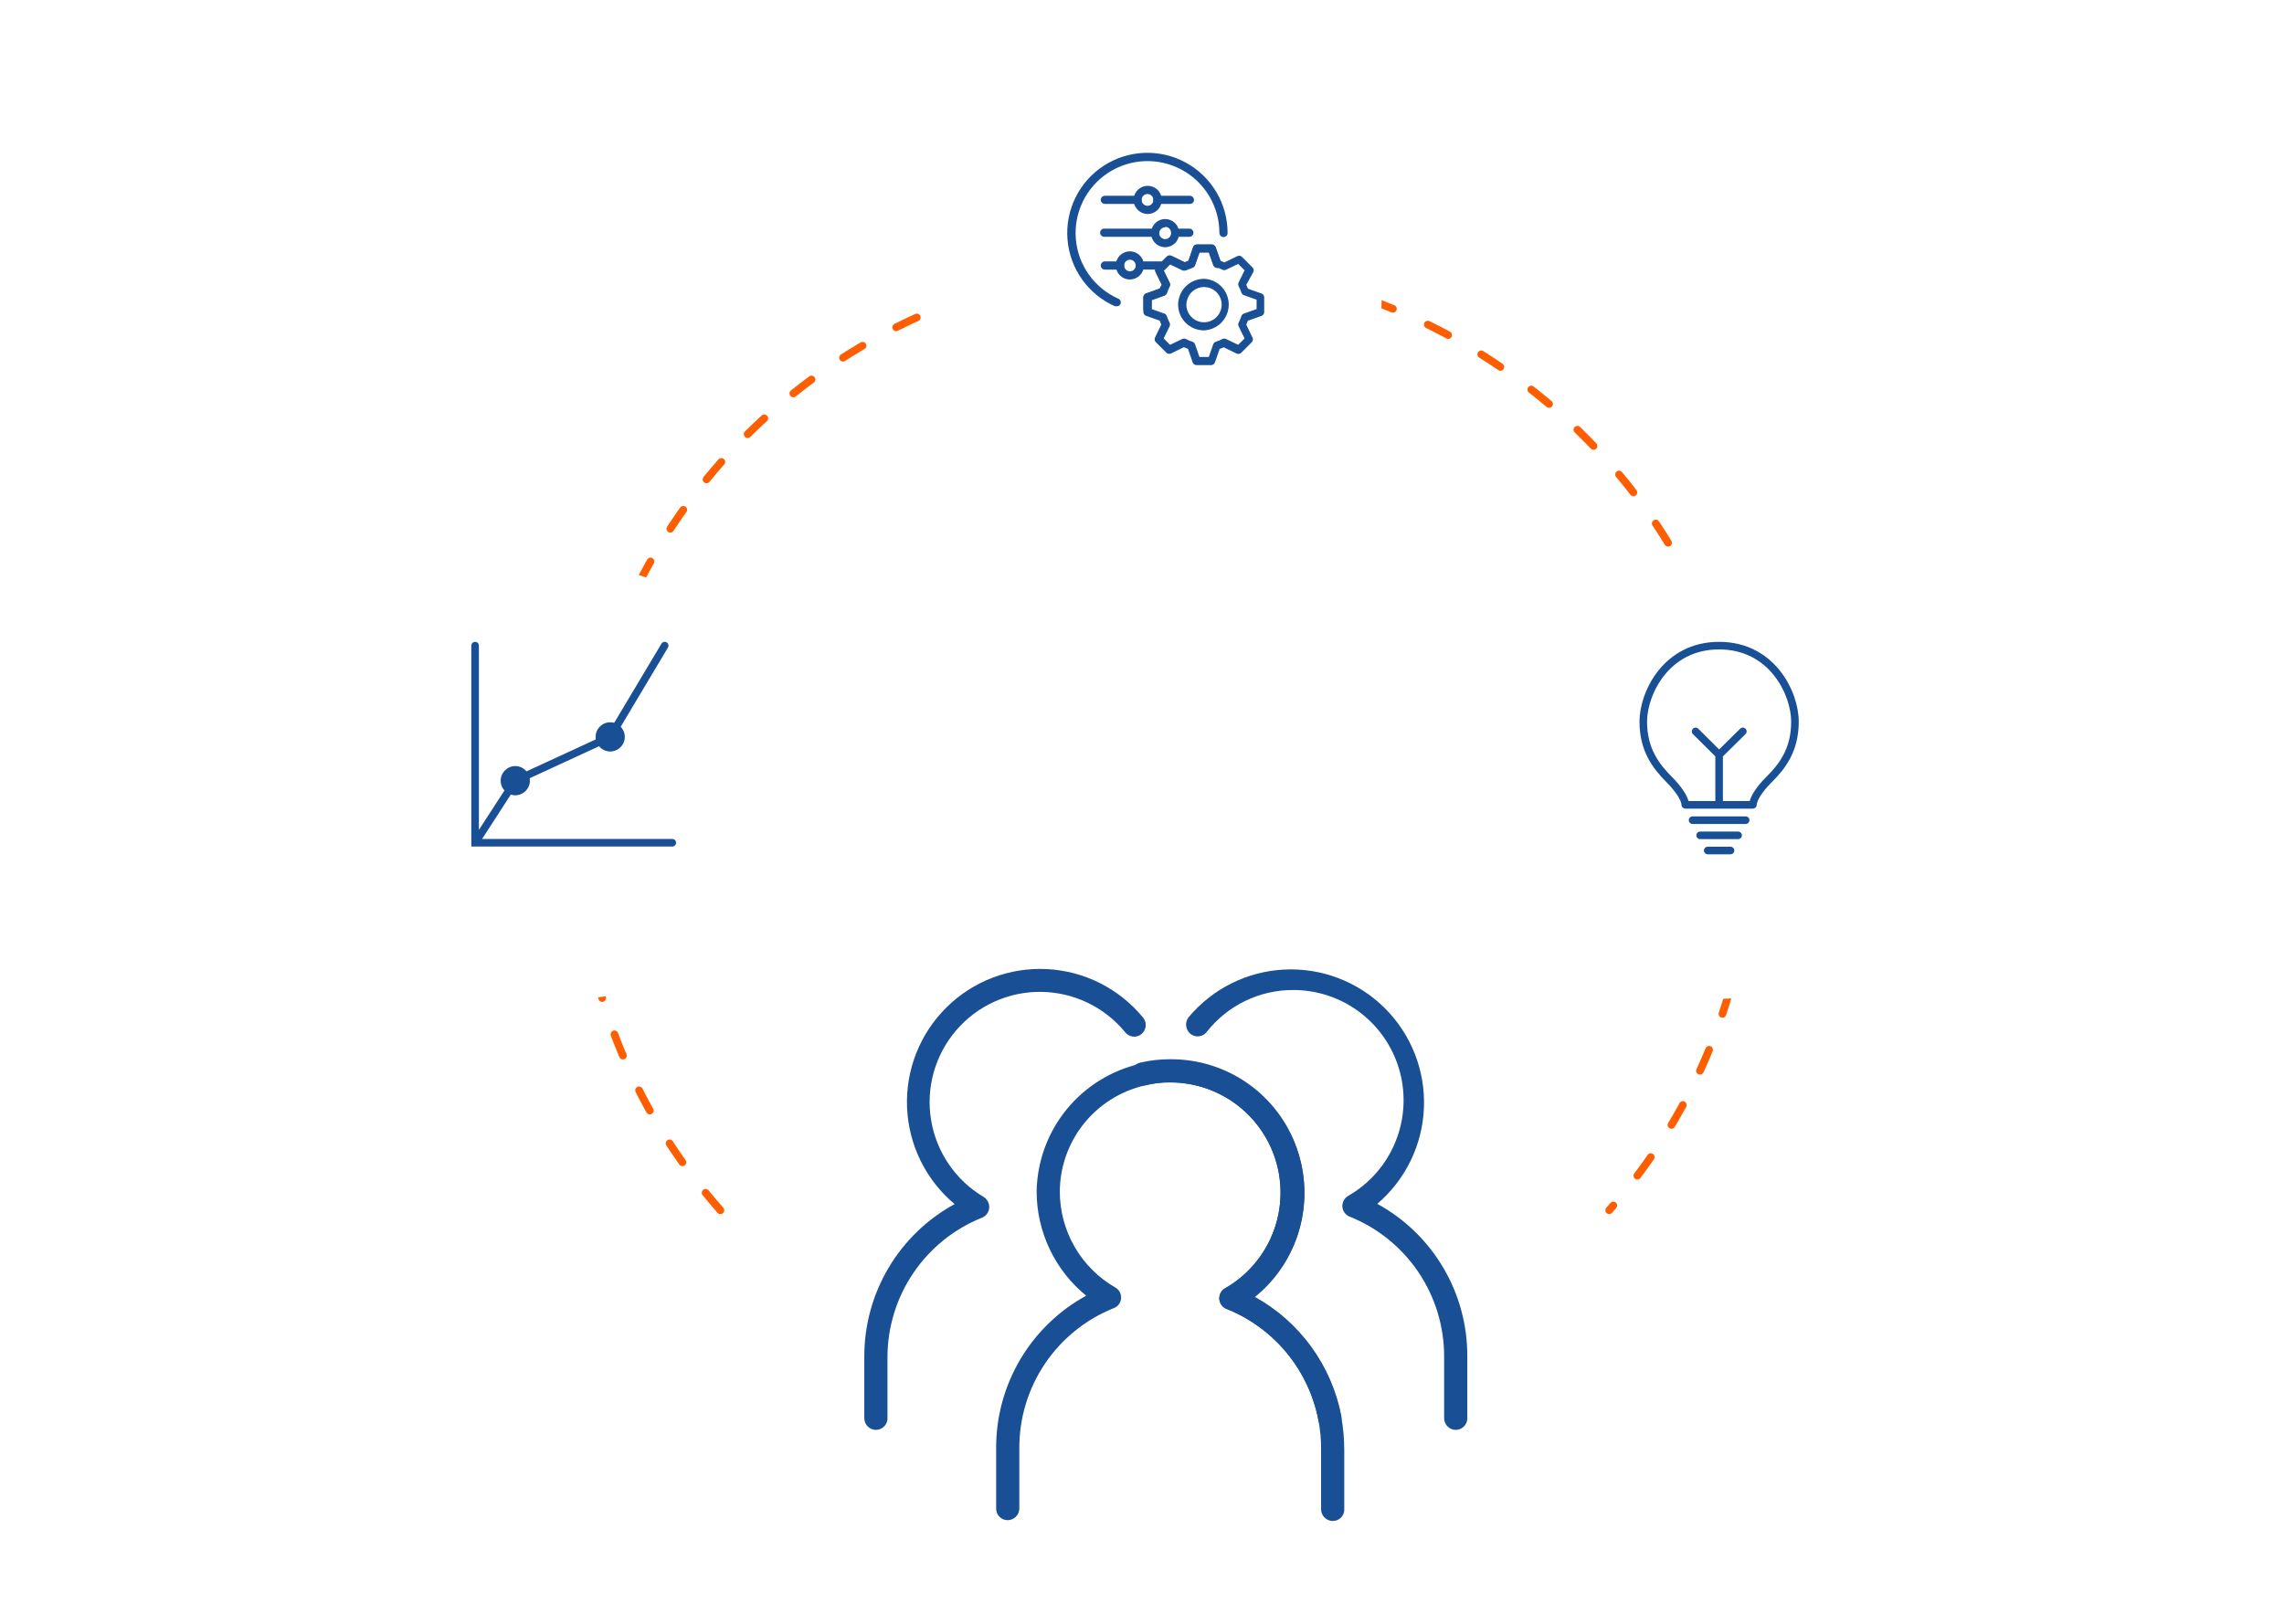 <?xml version="1.0" encoding="UTF-8"?> <svg xmlns="http://www.w3.org/2000/svg" width="225" height="160" viewBox="0 0 225 160" fill="none"><g clip-path="url(#clip0_8543_29195)"><path d="M70.969 119.253C62.259 109.37 56.994 96.504 56.994 82.437C56.994 51.264 82.85 25.994 114.746 25.994C146.642 25.994 172.499 51.264 172.499 82.437C172.499 96.504 167.233 109.37 158.523 119.253" stroke="#FF5E00" stroke-width="0.755" stroke-linecap="round" stroke-dasharray="2.26 3.77"></path><g filter="url(#filter0_d_8543_29195)"><circle cx="114.721" cy="25.39" r="21.39" fill="white"></circle></g><g filter="url(#filter1_d_8543_29195)"><circle cx="56.39" cy="73.202" r="21.39" fill="white"></circle></g><path fill-rule="evenodd" clip-rule="evenodd" d="M65.672 63.295C65.849 63.401 65.907 63.631 65.801 63.808L60.552 72.602C60.436 72.796 60.264 72.95 60.059 73.045L51.114 77.174C51.049 77.203 50.995 77.251 50.956 77.31L47.49 82.667H66.228C66.434 82.667 66.601 82.834 66.601 83.04C66.601 83.246 66.434 83.414 66.228 83.414H46.43V63.616C46.43 63.41 46.597 63.243 46.804 63.243C47.01 63.243 47.177 63.41 47.177 63.616V81.775L50.329 76.904C50.444 76.726 50.608 76.584 50.8 76.495L59.746 72.367C59.815 72.335 59.872 72.284 59.91 72.219L65.16 63.425C65.266 63.248 65.495 63.19 65.672 63.295Z" fill="#194F94"></path><path d="M52.199 76.925C52.199 77.72 51.555 78.364 50.761 78.364C49.966 78.364 49.322 77.72 49.322 76.925C49.322 76.13 49.966 75.486 50.761 75.486C51.555 75.486 52.199 76.13 52.199 76.925Z" fill="#194F94"></path><path d="M61.551 72.609C61.551 73.403 60.907 74.047 60.113 74.047C59.318 74.047 58.674 73.403 58.674 72.609C58.674 71.814 59.318 71.17 60.113 71.17C60.907 71.17 61.551 71.814 61.551 72.609Z" fill="#194F94"></path><path d="M114.586 26.56H112.293C112.186 26.56 112.084 26.518 112.008 26.444C111.932 26.37 111.888 26.269 111.886 26.162C111.886 26.054 111.929 25.951 112.005 25.875C112.081 25.798 112.185 25.755 112.293 25.755H114.586C114.693 25.758 114.794 25.802 114.868 25.878C114.942 25.954 114.984 26.056 114.984 26.162C114.984 26.268 114.942 26.369 114.867 26.444C114.793 26.518 114.692 26.56 114.586 26.56Z" fill="#194F94"></path><path d="M110.333 26.569H108.844C108.736 26.569 108.633 26.526 108.556 26.45C108.48 26.374 108.437 26.27 108.437 26.162C108.437 26.054 108.48 25.951 108.556 25.875C108.633 25.798 108.736 25.755 108.844 25.755H110.333C110.441 25.755 110.544 25.798 110.621 25.875C110.697 25.951 110.74 26.054 110.74 26.162C110.74 26.27 110.697 26.374 110.621 26.45C110.544 26.526 110.441 26.569 110.333 26.569Z" fill="#194F94"></path><path d="M117.222 23.332H116.159C116.063 23.318 115.975 23.269 115.911 23.195C115.848 23.122 115.813 23.027 115.813 22.93C115.813 22.833 115.848 22.739 115.911 22.665C115.975 22.591 116.063 22.543 116.159 22.528H117.222C117.319 22.543 117.406 22.591 117.47 22.665C117.533 22.739 117.568 22.833 117.568 22.93C117.568 23.027 117.533 23.122 117.47 23.195C117.406 23.269 117.319 23.318 117.222 23.332Z" fill="#194F94"></path><path d="M113.808 23.332H108.842C108.784 23.341 108.725 23.337 108.669 23.321C108.612 23.305 108.56 23.277 108.516 23.238C108.471 23.2 108.436 23.153 108.411 23.1C108.387 23.046 108.374 22.988 108.374 22.93C108.374 22.871 108.387 22.813 108.411 22.76C108.436 22.707 108.471 22.66 108.516 22.621C108.56 22.583 108.612 22.555 108.669 22.539C108.725 22.523 108.784 22.519 108.842 22.528H113.808C113.905 22.542 113.992 22.591 114.056 22.665C114.119 22.738 114.154 22.833 114.154 22.93C114.154 23.027 114.119 23.121 114.056 23.195C113.992 23.269 113.905 23.317 113.808 23.332Z" fill="#194F94"></path><path d="M117.222 20.095H114.004C113.898 20.095 113.797 20.053 113.722 19.979C113.648 19.904 113.606 19.803 113.606 19.698C113.606 19.591 113.648 19.489 113.722 19.413C113.796 19.337 113.897 19.293 114.004 19.291H117.222C117.328 19.293 117.43 19.337 117.504 19.413C117.578 19.489 117.62 19.591 117.62 19.698C117.62 19.803 117.578 19.904 117.503 19.979C117.429 20.053 117.328 20.095 117.222 20.095Z" fill="#194F94"></path><path d="M112.053 20.095H108.844C108.738 20.095 108.635 20.054 108.559 19.979C108.483 19.905 108.439 19.804 108.437 19.698C108.437 19.59 108.48 19.486 108.556 19.41C108.633 19.333 108.736 19.291 108.844 19.291H112.053C112.161 19.291 112.265 19.333 112.341 19.41C112.417 19.486 112.46 19.59 112.46 19.698C112.458 19.804 112.414 19.905 112.338 19.979C112.262 20.054 112.159 20.095 112.053 20.095Z" fill="#194F94"></path><path d="M111.313 27.54C111.036 27.542 110.765 27.46 110.534 27.306C110.304 27.152 110.125 26.933 110.02 26.677C109.916 26.42 109.89 26.138 109.947 25.867C110.004 25.596 110.141 25.348 110.341 25.155C110.54 24.963 110.792 24.834 111.065 24.787C111.338 24.739 111.619 24.774 111.872 24.887C112.125 25 112.338 25.187 112.484 25.422C112.63 25.658 112.702 25.931 112.691 26.208C112.677 26.565 112.525 26.902 112.269 27.15C112.012 27.398 111.67 27.538 111.313 27.54ZM111.313 25.589C111.199 25.589 111.089 25.622 110.994 25.685C110.9 25.748 110.827 25.838 110.783 25.943C110.74 26.047 110.728 26.163 110.751 26.274C110.773 26.385 110.827 26.487 110.907 26.568C110.988 26.648 111.09 26.702 111.201 26.724C111.312 26.747 111.428 26.735 111.532 26.692C111.637 26.648 111.727 26.575 111.79 26.481C111.853 26.386 111.886 26.276 111.886 26.162C111.884 26.011 111.823 25.866 111.716 25.759C111.609 25.652 111.464 25.591 111.313 25.589Z" fill="#194F94"></path><path d="M114.79 24.359C114.515 24.36 114.245 24.28 114.016 24.129C113.786 23.977 113.607 23.761 113.501 23.507C113.395 23.253 113.367 22.973 113.42 22.703C113.473 22.433 113.605 22.185 113.8 21.991C113.994 21.796 114.242 21.664 114.512 21.61C114.782 21.557 115.062 21.585 115.316 21.692C115.57 21.798 115.786 21.977 115.938 22.206C116.09 22.436 116.17 22.706 116.168 22.981C116.166 23.345 116.02 23.695 115.762 23.952C115.504 24.21 115.155 24.356 114.79 24.359ZM114.79 22.398C114.674 22.396 114.561 22.429 114.464 22.492C114.367 22.555 114.291 22.645 114.245 22.751C114.2 22.858 114.187 22.975 114.208 23.089C114.23 23.202 114.284 23.307 114.366 23.389C114.447 23.472 114.55 23.528 114.664 23.551C114.777 23.575 114.895 23.564 115.002 23.52C115.109 23.476 115.2 23.401 115.265 23.305C115.329 23.209 115.363 23.096 115.363 22.981C115.37 22.901 115.36 22.821 115.334 22.746C115.308 22.67 115.267 22.601 115.213 22.542C115.159 22.483 115.094 22.436 115.021 22.403C114.949 22.37 114.87 22.353 114.79 22.352V22.398Z" fill="#194F94"></path><path d="M113.033 21.085C112.758 21.079 112.491 20.992 112.266 20.835C112.041 20.677 111.868 20.457 111.768 20.201C111.669 19.945 111.647 19.665 111.707 19.396C111.767 19.128 111.905 18.884 112.103 18.694C112.302 18.505 112.553 18.378 112.823 18.331C113.094 18.284 113.373 18.318 113.624 18.43C113.875 18.541 114.087 18.725 114.234 18.957C114.381 19.189 114.455 19.46 114.448 19.735C114.438 20.101 114.284 20.448 114.019 20.701C113.754 20.954 113.399 21.092 113.033 21.085ZM113.033 19.115C112.88 19.117 112.734 19.18 112.627 19.289C112.52 19.398 112.459 19.545 112.459 19.698C112.459 19.813 112.494 19.926 112.558 20.022C112.623 20.118 112.714 20.193 112.821 20.237C112.928 20.28 113.046 20.291 113.159 20.268C113.272 20.245 113.376 20.189 113.457 20.106C113.538 20.024 113.593 19.919 113.615 19.805C113.636 19.692 113.623 19.574 113.578 19.468C113.532 19.362 113.456 19.271 113.359 19.209C113.262 19.146 113.148 19.113 113.033 19.115Z" fill="#194F94"></path><path d="M109.999 30.176C109.944 30.184 109.888 30.184 109.833 30.176C108.533 29.599 107.412 28.683 106.589 27.522C105.767 26.362 105.273 25.001 105.16 23.583C105.047 22.165 105.319 20.743 105.947 19.467C106.575 18.191 107.536 17.108 108.728 16.333C109.921 15.557 111.301 15.119 112.722 15.063C114.143 15.007 115.553 15.336 116.803 16.015C118.053 16.694 119.096 17.698 119.823 18.92C120.549 20.143 120.932 21.54 120.931 22.962C120.931 23.014 120.921 23.066 120.901 23.114C120.881 23.162 120.851 23.206 120.814 23.243C120.778 23.28 120.734 23.309 120.685 23.329C120.637 23.349 120.585 23.36 120.533 23.36C120.427 23.36 120.325 23.318 120.249 23.244C120.173 23.169 120.129 23.068 120.126 22.962C120.127 21.686 119.783 20.434 119.131 19.337C118.479 18.24 117.543 17.34 116.422 16.731C115.3 16.123 114.036 15.828 112.761 15.879C111.486 15.93 110.248 16.323 109.179 17.019C108.109 17.715 107.248 18.687 106.685 19.832C106.122 20.977 105.879 22.252 105.981 23.524C106.083 24.796 106.526 26.016 107.264 27.057C108.003 28.098 109.008 28.919 110.175 29.436C110.223 29.457 110.267 29.487 110.303 29.525C110.339 29.563 110.368 29.608 110.387 29.657C110.406 29.706 110.415 29.758 110.413 29.811C110.412 29.863 110.4 29.915 110.379 29.963C110.344 30.032 110.289 30.089 110.222 30.127C110.154 30.165 110.077 30.182 109.999 30.176Z" fill="#194F94"></path><path d="M113.033 30.832C112.927 30.83 112.826 30.786 112.751 30.71C112.677 30.634 112.635 30.532 112.635 30.425V29.297C112.633 29.213 112.658 29.131 112.707 29.063C112.755 28.995 112.824 28.944 112.904 28.918L114.235 28.446L114.448 28.058L113.828 26.782C113.793 26.705 113.782 26.62 113.797 26.537C113.811 26.454 113.852 26.378 113.912 26.319L114.938 25.293C114.996 25.232 115.073 25.19 115.156 25.175C115.239 25.16 115.325 25.172 115.401 25.209L116.677 25.829H116.742C116.849 25.775 116.96 25.729 117.075 25.69L117.537 24.359C117.564 24.28 117.615 24.212 117.683 24.163C117.751 24.115 117.833 24.09 117.916 24.09H119.368C119.453 24.089 119.536 24.114 119.605 24.162C119.675 24.21 119.728 24.279 119.757 24.359L120.265 25.792C120.303 25.86 120.322 25.936 120.321 26.014C120.321 26.119 120.279 26.221 120.204 26.295C120.13 26.37 120.029 26.412 119.923 26.412C119.856 26.411 119.789 26.395 119.729 26.366C119.637 26.318 119.565 26.239 119.525 26.143L119.091 24.895H118.166L117.731 26.143C117.71 26.202 117.676 26.255 117.631 26.299C117.586 26.342 117.532 26.374 117.472 26.393L117.028 26.56L116.871 26.634H116.825C116.77 26.661 116.71 26.676 116.649 26.676C116.588 26.676 116.528 26.661 116.473 26.634L115.271 26.06L114.642 26.689L115.225 27.882C115.255 27.939 115.271 28.003 115.271 28.067C115.271 28.132 115.255 28.195 115.225 28.252C115.118 28.454 115.028 28.664 114.957 28.881C114.939 28.941 114.907 28.996 114.864 29.041C114.82 29.086 114.766 29.12 114.707 29.14L113.458 29.584V30.425C113.459 30.48 113.447 30.535 113.426 30.586C113.404 30.636 113.373 30.682 113.333 30.72C113.293 30.758 113.246 30.788 113.194 30.807C113.143 30.826 113.088 30.835 113.033 30.832Z" fill="#194F94"></path><path d="M119.322 35.974H117.87C117.787 35.975 117.705 35.95 117.637 35.901C117.569 35.853 117.518 35.785 117.491 35.706L117.028 34.374L116.631 34.208L115.354 34.828C115.278 34.865 115.193 34.877 115.11 34.862C115.026 34.847 114.95 34.806 114.892 34.745L113.865 33.718C113.805 33.659 113.765 33.583 113.75 33.5C113.735 33.417 113.747 33.332 113.782 33.255L114.402 31.979L114.235 31.591L112.904 31.119C112.824 31.093 112.755 31.042 112.707 30.974C112.658 30.906 112.633 30.824 112.635 30.74V29.288C112.633 29.204 112.658 29.122 112.707 29.054C112.755 28.985 112.824 28.935 112.904 28.909L114.235 28.437L114.448 28.058L113.828 26.782C113.793 26.705 113.782 26.62 113.797 26.537C113.811 26.454 113.852 26.378 113.912 26.319L114.938 25.293C114.996 25.232 115.073 25.19 115.156 25.175C115.239 25.16 115.325 25.172 115.401 25.209L116.677 25.829H116.742C116.849 25.775 116.96 25.729 117.075 25.69L117.537 24.359C117.564 24.28 117.615 24.212 117.683 24.163C117.751 24.115 117.833 24.09 117.916 24.09H119.368C119.453 24.089 119.536 24.114 119.605 24.162C119.675 24.21 119.728 24.279 119.757 24.359L120.219 25.69L120.617 25.857L121.893 25.237C121.969 25.2 122.055 25.188 122.138 25.203C122.221 25.218 122.297 25.259 122.355 25.32L123.382 26.347C123.442 26.406 123.482 26.482 123.497 26.565C123.512 26.648 123.501 26.733 123.465 26.809L122.772 28.058C122.827 28.175 122.883 28.305 122.938 28.446L124.27 28.918C124.349 28.945 124.417 28.996 124.465 29.064C124.513 29.132 124.539 29.214 124.538 29.297V30.749C124.539 30.832 124.513 30.914 124.465 30.982C124.417 31.05 124.349 31.101 124.27 31.128L122.938 31.6C122.883 31.742 122.827 31.871 122.772 31.988L123.382 33.265C123.422 33.339 123.436 33.425 123.422 33.508C123.409 33.592 123.369 33.669 123.308 33.727L122.281 34.754C122.223 34.815 122.147 34.856 122.064 34.871C121.981 34.886 121.895 34.874 121.819 34.837L120.543 34.217C120.414 34.281 120.281 34.336 120.145 34.384L119.683 35.715C119.654 35.789 119.605 35.853 119.541 35.899C119.477 35.944 119.401 35.971 119.322 35.974ZM118.157 35.17H119.081L119.516 33.921C119.537 33.863 119.572 33.81 119.617 33.766C119.661 33.723 119.716 33.691 119.775 33.672C119.999 33.605 120.216 33.515 120.422 33.404C120.479 33.376 120.54 33.361 120.603 33.361C120.665 33.361 120.727 33.376 120.783 33.404L121.976 33.977L122.605 33.348L122.022 32.155C121.992 32.098 121.977 32.034 121.977 31.97C121.977 31.905 121.992 31.842 122.022 31.785C122.131 31.581 122.221 31.367 122.291 31.147C122.309 31.088 122.341 31.035 122.385 30.991C122.428 30.948 122.482 30.915 122.54 30.897L123.789 30.453V29.528L122.54 29.084C122.482 29.066 122.428 29.034 122.385 28.991C122.341 28.947 122.309 28.893 122.291 28.835C122.221 28.614 122.132 28.401 122.022 28.197C121.992 28.14 121.977 28.076 121.977 28.012C121.977 27.947 121.992 27.884 122.022 27.827L122.605 26.634L121.976 26.005L120.783 26.578C120.727 26.606 120.665 26.62 120.603 26.62C120.54 26.62 120.479 26.606 120.422 26.578C120.218 26.477 120.008 26.387 119.794 26.31H119.72C119.628 26.263 119.555 26.184 119.516 26.088L119.081 24.84H118.157L117.722 26.088C117.701 26.147 117.666 26.2 117.622 26.243C117.577 26.286 117.522 26.319 117.463 26.338L117.019 26.504L116.862 26.578H116.816C116.761 26.606 116.701 26.62 116.64 26.62C116.579 26.62 116.519 26.606 116.464 26.578L115.262 26.005L114.633 26.634L115.216 27.827C115.246 27.884 115.261 27.947 115.261 28.012C115.261 28.076 115.246 28.14 115.216 28.197C115.108 28.398 115.019 28.609 114.947 28.826C114.93 28.886 114.898 28.941 114.854 28.986C114.811 29.031 114.757 29.065 114.698 29.084L113.449 29.528V30.453L114.698 30.897C114.757 30.917 114.811 30.951 114.854 30.996C114.898 31.041 114.93 31.096 114.947 31.156C115.021 31.375 115.111 31.588 115.216 31.794C115.246 31.85 115.261 31.912 115.261 31.975C115.261 32.038 115.246 32.099 115.216 32.155L114.633 33.348L115.262 33.977L116.464 33.404C116.52 33.376 116.582 33.361 116.645 33.361C116.707 33.361 116.769 33.376 116.825 33.404C117.028 33.514 117.242 33.604 117.463 33.672C117.522 33.691 117.577 33.723 117.622 33.766C117.666 33.81 117.701 33.863 117.722 33.921L118.157 35.17ZM118.601 32.553C117.928 32.553 117.282 32.286 116.805 31.811C116.329 31.336 116.06 30.692 116.057 30.019C116.055 29.835 116.077 29.651 116.122 29.473C116.248 28.908 116.561 28.403 117.012 28.04C117.462 27.677 118.022 27.478 118.601 27.475H118.693C119.34 27.524 119.944 27.819 120.381 28.299C120.819 28.779 121.055 29.409 121.044 30.058C121.032 30.707 120.772 31.327 120.318 31.791C119.864 32.255 119.249 32.527 118.601 32.553ZM118.601 28.28C118.206 28.283 117.825 28.421 117.519 28.669C117.213 28.918 117.001 29.264 116.917 29.649C116.888 29.77 116.872 29.894 116.871 30.019C116.871 30.361 116.972 30.695 117.162 30.981C117.351 31.266 117.621 31.488 117.936 31.621C118.252 31.754 118.599 31.79 118.936 31.726C119.272 31.662 119.582 31.5 119.826 31.261C120.071 31.021 120.239 30.715 120.31 30.38C120.382 30.045 120.352 29.697 120.227 29.378C120.101 29.06 119.884 28.786 119.602 28.591C119.321 28.395 118.989 28.287 118.647 28.28H118.601Z" fill="#194F94"></path><path d="M131.297 149.868C130.995 149.868 130.705 149.75 130.489 149.539C130.274 149.328 130.149 149.041 130.142 148.74V142.757C130.147 141.815 130.059 140.875 129.88 139.95C129.413 137.513 128.343 135.231 126.766 133.315C125.189 131.399 123.156 129.909 120.854 128.983C120.651 128.908 120.474 128.777 120.343 128.605C120.212 128.432 120.134 128.226 120.118 128.01C120.101 127.794 120.147 127.579 120.249 127.388C120.352 127.198 120.507 127.041 120.697 126.936C122.772 125.744 124.395 123.901 125.315 121.692C126.234 119.483 126.399 117.032 125.783 114.72C125.166 112.408 123.804 110.364 121.907 108.905C120.01 107.447 117.685 106.656 115.292 106.655C114.461 106.644 113.632 106.741 112.825 106.943C110.44 107.479 108.307 108.809 106.776 110.716C105.246 112.623 104.409 114.993 104.403 117.438C104.409 119.349 104.916 121.224 105.874 122.877C106.831 124.53 108.206 125.902 109.861 126.857C110.05 126.962 110.205 127.119 110.308 127.309C110.41 127.5 110.456 127.716 110.439 127.931C110.423 128.147 110.345 128.353 110.214 128.526C110.084 128.698 109.906 128.83 109.703 128.904C106.954 130.007 104.599 131.909 102.944 134.365C101.288 136.821 100.407 139.717 100.415 142.679V148.661C100.408 148.962 100.284 149.249 100.068 149.46C99.852 149.671 99.562 149.789 99.261 149.789C98.961 149.789 98.674 149.67 98.463 149.459C98.251 149.247 98.132 148.96 98.132 148.661V142.679C98.124 139.611 98.943 136.597 100.504 133.956C102.065 131.315 104.309 129.143 107.001 127.671C105.482 126.431 104.257 124.871 103.413 123.102C102.57 121.332 102.128 119.398 102.12 117.438C102.159 114.495 103.186 111.649 105.038 109.36C106.889 107.071 109.456 105.471 112.327 104.818C113.297 104.584 114.293 104.469 115.292 104.477C118.02 104.459 120.686 105.291 122.918 106.859C125.151 108.426 126.839 110.651 127.749 113.223C128.658 115.795 128.743 118.586 127.992 121.209C127.24 123.831 125.69 126.154 123.556 127.855C125.766 129.065 127.68 130.749 129.164 132.785C130.647 134.822 131.662 137.161 132.136 139.635C132.326 140.7 132.422 141.78 132.425 142.862V148.844C132.399 149.125 132.268 149.386 132.059 149.575C131.851 149.765 131.578 149.869 131.297 149.868Z" fill="#194F94"></path><path d="M143.418 140.894C143.111 140.894 142.818 140.772 142.601 140.556C142.385 140.34 142.263 140.046 142.263 139.74V133.679C142.271 130.71 141.387 127.808 139.727 125.347C138.066 122.887 135.705 120.981 132.949 119.878C132.751 119.799 132.58 119.666 132.455 119.495C132.329 119.323 132.255 119.119 132.24 118.907C132.226 118.692 132.273 118.477 132.375 118.287C132.477 118.097 132.63 117.939 132.818 117.831C134.893 116.64 136.516 114.796 137.436 112.587C138.355 110.378 138.52 107.927 137.904 105.615C137.287 103.303 135.925 101.259 134.028 99.8C132.131 98.342 129.806 97.551 127.413 97.55C125.772 97.542 124.15 97.909 122.673 98.623C121.195 99.337 119.9 100.379 118.886 101.669C118.795 101.789 118.682 101.891 118.552 101.966C118.422 102.042 118.279 102.092 118.129 102.111C117.98 102.131 117.829 102.12 117.684 102.08C117.539 102.04 117.403 101.972 117.285 101.879C117.046 101.688 116.891 101.412 116.852 101.108C116.812 100.805 116.893 100.498 117.075 100.252C118.237 98.855 119.676 97.713 121.302 96.901C122.927 96.089 124.704 95.623 126.519 95.534C128.335 95.445 130.149 95.733 131.846 96.382C133.544 97.03 135.088 98.025 136.382 99.301C137.675 100.578 138.689 102.11 139.359 103.799C140.029 105.488 140.341 107.299 140.275 109.115C140.209 110.931 139.766 112.714 138.974 114.35C138.183 115.986 137.06 117.439 135.678 118.619C138.377 120.095 140.626 122.275 142.187 124.926C143.749 127.578 144.564 130.602 144.546 133.679V139.635C144.56 139.793 144.542 139.952 144.492 140.103C144.442 140.253 144.362 140.392 144.256 140.51C144.15 140.628 144.021 140.723 143.877 140.789C143.733 140.856 143.576 140.891 143.418 140.894Z" fill="#194F94"></path><path d="M86.298 140.895C85.992 140.895 85.698 140.773 85.482 140.556C85.265 140.34 85.144 140.046 85.144 139.74V133.679C85.136 130.605 85.958 127.585 87.524 124.939C89.089 122.293 91.34 120.119 94.038 118.645C92.638 117.472 91.499 116.02 90.693 114.382C89.887 112.743 89.431 110.954 89.356 109.129C89.281 107.305 89.588 105.485 90.257 103.785C90.926 102.086 91.942 100.545 93.241 99.261C94.539 97.977 96.092 96.979 97.798 96.329C99.505 95.68 101.329 95.394 103.152 95.49C104.976 95.585 106.759 96.061 108.389 96.885C110.018 97.71 111.457 98.866 112.614 100.279C112.709 100.398 112.78 100.534 112.822 100.68C112.865 100.826 112.878 100.979 112.861 101.131C112.844 101.282 112.797 101.428 112.723 101.561C112.649 101.694 112.55 101.811 112.431 101.906C112.312 101.999 112.177 102.067 112.032 102.107C111.887 102.147 111.735 102.157 111.586 102.138C111.437 102.118 111.293 102.069 111.163 101.993C111.034 101.917 110.92 101.816 110.83 101.696C109.823 100.471 108.561 99.482 107.131 98.797C105.701 98.113 104.138 97.749 102.553 97.733C100.968 97.716 99.398 98.047 97.954 98.701C96.51 99.356 95.228 100.319 94.195 101.522C93.163 102.725 92.407 104.14 91.979 105.667C91.552 107.193 91.464 108.795 91.722 110.359C91.979 111.924 92.576 113.412 93.47 114.722C94.365 116.031 95.534 117.128 96.898 117.937C97.078 118.05 97.225 118.209 97.322 118.399C97.419 118.588 97.463 118.8 97.449 119.013C97.434 119.225 97.36 119.428 97.235 119.6C97.109 119.772 96.938 119.905 96.741 119.983C94.001 121.08 91.652 122.969 89.992 125.409C88.333 127.849 87.439 130.729 87.426 133.679V139.635C87.441 139.793 87.422 139.952 87.373 140.103C87.323 140.254 87.242 140.392 87.136 140.511C87.031 140.629 86.901 140.724 86.757 140.79C86.613 140.856 86.457 140.892 86.298 140.895Z" fill="#194F94"></path><path d="M131.007 140.894C130.739 140.892 130.479 140.797 130.273 140.624C130.067 140.452 129.928 140.213 129.879 139.949C129.413 137.512 128.342 135.23 126.765 133.314C125.188 131.398 123.156 129.908 120.853 128.982C120.65 128.907 120.473 128.776 120.342 128.604C120.212 128.431 120.134 128.225 120.117 128.009C120.101 127.794 120.146 127.578 120.249 127.387C120.352 127.197 120.507 127.04 120.696 126.935C122.771 125.744 124.394 123.9 125.314 121.691C126.234 119.482 126.398 117.031 125.782 114.719C125.166 112.407 123.804 110.363 121.907 108.904C120.009 107.446 117.684 106.655 115.291 106.654C114.46 106.643 113.631 106.74 112.825 106.942C112.529 107.005 112.221 106.95 111.966 106.788C111.711 106.626 111.529 106.371 111.46 106.077C111.425 105.932 111.419 105.782 111.443 105.634C111.466 105.487 111.518 105.346 111.596 105.22C111.674 105.093 111.777 104.983 111.897 104.896C112.018 104.808 112.155 104.746 112.3 104.712C113.28 104.479 114.284 104.365 115.291 104.371C118.019 104.353 120.685 105.185 122.918 106.753C125.15 108.32 126.839 110.545 127.748 113.117C128.658 115.689 128.742 118.48 127.991 121.103C127.24 123.725 125.689 126.048 123.556 127.749C125.765 128.959 127.68 130.643 129.163 132.68C130.646 134.716 131.661 137.055 132.136 139.529C132.189 139.828 132.123 140.137 131.951 140.387C131.779 140.638 131.516 140.81 131.217 140.867L131.007 140.894Z" fill="#194F94"></path><g filter="url(#filter2_d_8543_29195)"><circle cx="169.227" cy="73.202" r="21.39" fill="white"></circle></g><path fill-rule="evenodd" clip-rule="evenodd" d="M163.949 66.548C162.788 68.006 162.255 69.797 162.255 71.109C162.255 73.761 163.451 75.294 164.712 76.561C165.197 77.048 165.604 77.543 165.895 78C166.095 78.314 166.255 78.632 166.338 78.931H168.979V74.528L166.771 72.333C166.625 72.187 166.624 71.951 166.77 71.805C166.915 71.658 167.152 71.658 167.298 71.803L169.354 73.847L171.428 71.802C171.575 71.657 171.811 71.659 171.956 71.806C172.101 71.953 172.099 72.189 171.952 72.334L169.726 74.529V78.931H172.367C172.448 78.633 172.607 78.313 172.807 77.998C173.098 77.54 173.505 77.044 173.995 76.559C175.272 75.295 176.45 73.762 176.45 71.109C176.45 69.797 175.918 68.006 174.756 66.548C173.604 65.102 171.839 63.99 169.353 63.99C166.866 63.99 165.102 65.102 163.949 66.548ZM163.365 66.082C164.642 64.48 166.613 63.243 169.353 63.243C172.093 63.243 174.063 64.48 175.34 66.082C176.607 67.672 177.197 69.627 177.197 71.109C177.197 74.044 175.867 75.756 174.521 77.09C174.062 77.544 173.693 77.997 173.438 78.398C173.176 78.812 173.062 79.128 173.055 79.32C173.047 79.52 172.882 79.678 172.681 79.678H166.024C165.823 79.678 165.658 79.52 165.65 79.32C165.643 79.129 165.529 78.815 165.265 78.402C165.009 78 164.639 77.547 164.182 77.088C162.859 75.757 161.508 74.045 161.508 71.109C161.508 69.627 162.098 67.672 163.365 66.082Z" fill="#194F94"></path><path fill-rule="evenodd" clip-rule="evenodd" d="M166.364 80.815C166.364 80.609 166.531 80.442 166.738 80.442H171.967C172.174 80.442 172.341 80.609 172.341 80.815C172.341 81.022 172.174 81.189 171.967 81.189H166.738C166.531 81.189 166.364 81.022 166.364 80.815Z" fill="#194F94"></path><path fill-rule="evenodd" clip-rule="evenodd" d="M167.858 83.804C167.858 83.597 168.026 83.43 168.232 83.43H170.473C170.679 83.43 170.847 83.597 170.847 83.804C170.847 84.01 170.679 84.177 170.473 84.177H168.232C168.026 84.177 167.858 84.01 167.858 83.804Z" fill="#194F94"></path><path fill-rule="evenodd" clip-rule="evenodd" d="M167.111 82.31C167.111 82.103 167.279 81.936 167.485 81.936H171.22C171.427 81.936 171.594 82.103 171.594 82.31C171.594 82.516 171.427 82.683 171.22 82.683H167.485C167.279 82.683 167.111 82.516 167.111 82.31Z" fill="#194F94"></path></g><defs><filter id="filter0_d_8543_29195" x="62.731" y="-22.775" width="103.98" height="103.98" filterUnits="userSpaceOnUse" color-interpolation-filters="sRGB"><feFlood flood-opacity="0" result="BackgroundImageFix"></feFlood><feColorMatrix in="SourceAlpha" type="matrix" values="0 0 0 0 0 0 0 0 0 0 0 0 0 0 0 0 0 0 127 0" result="hardAlpha"></feColorMatrix><feOffset dy="3.825"></feOffset><feGaussianBlur stdDeviation="15.3"></feGaussianBlur><feComposite in2="hardAlpha" operator="out"></feComposite><feColorMatrix type="matrix" values="0 0 0 0 0 0 0 0 0 0 0 0 0 0 0 0 0 0 0.07 0"></feColorMatrix><feBlend mode="normal" in2="BackgroundImageFix" result="effect1_dropShadow_8543_29195"></feBlend><feBlend mode="normal" in="SourceGraphic" in2="effect1_dropShadow_8543_29195" result="shape"></feBlend></filter><filter id="filter1_d_8543_29195" x="4.4" y="25.038" width="103.98" height="103.98" filterUnits="userSpaceOnUse" color-interpolation-filters="sRGB"><feFlood flood-opacity="0" result="BackgroundImageFix"></feFlood><feColorMatrix in="SourceAlpha" type="matrix" values="0 0 0 0 0 0 0 0 0 0 0 0 0 0 0 0 0 0 127 0" result="hardAlpha"></feColorMatrix><feOffset dy="3.825"></feOffset><feGaussianBlur stdDeviation="15.3"></feGaussianBlur><feComposite in2="hardAlpha" operator="out"></feComposite><feColorMatrix type="matrix" values="0 0 0 0 0 0 0 0 0 0 0 0 0 0 0 0 0 0 0.07 0"></feColorMatrix><feBlend mode="normal" in2="BackgroundImageFix" result="effect1_dropShadow_8543_29195"></feBlend><feBlend mode="normal" in="SourceGraphic" in2="effect1_dropShadow_8543_29195" result="shape"></feBlend></filter><filter id="filter2_d_8543_29195" x="117.237" y="25.038" width="103.98" height="103.98" filterUnits="userSpaceOnUse" color-interpolation-filters="sRGB"><feFlood flood-opacity="0" result="BackgroundImageFix"></feFlood><feColorMatrix in="SourceAlpha" type="matrix" values="0 0 0 0 0 0 0 0 0 0 0 0 0 0 0 0 0 0 127 0" result="hardAlpha"></feColorMatrix><feOffset dy="3.825"></feOffset><feGaussianBlur stdDeviation="15.3"></feGaussianBlur><feComposite in2="hardAlpha" operator="out"></feComposite><feColorMatrix type="matrix" values="0 0 0 0 0 0 0 0 0 0 0 0 0 0 0 0 0 0 0.07 0"></feColorMatrix><feBlend mode="normal" in2="BackgroundImageFix" result="effect1_dropShadow_8543_29195"></feBlend><feBlend mode="normal" in="SourceGraphic" in2="effect1_dropShadow_8543_29195" result="shape"></feBlend></filter><clipPath id="clip0_8543_29195"><rect width="225" height="160" fill="white"></rect></clipPath></defs></svg> 